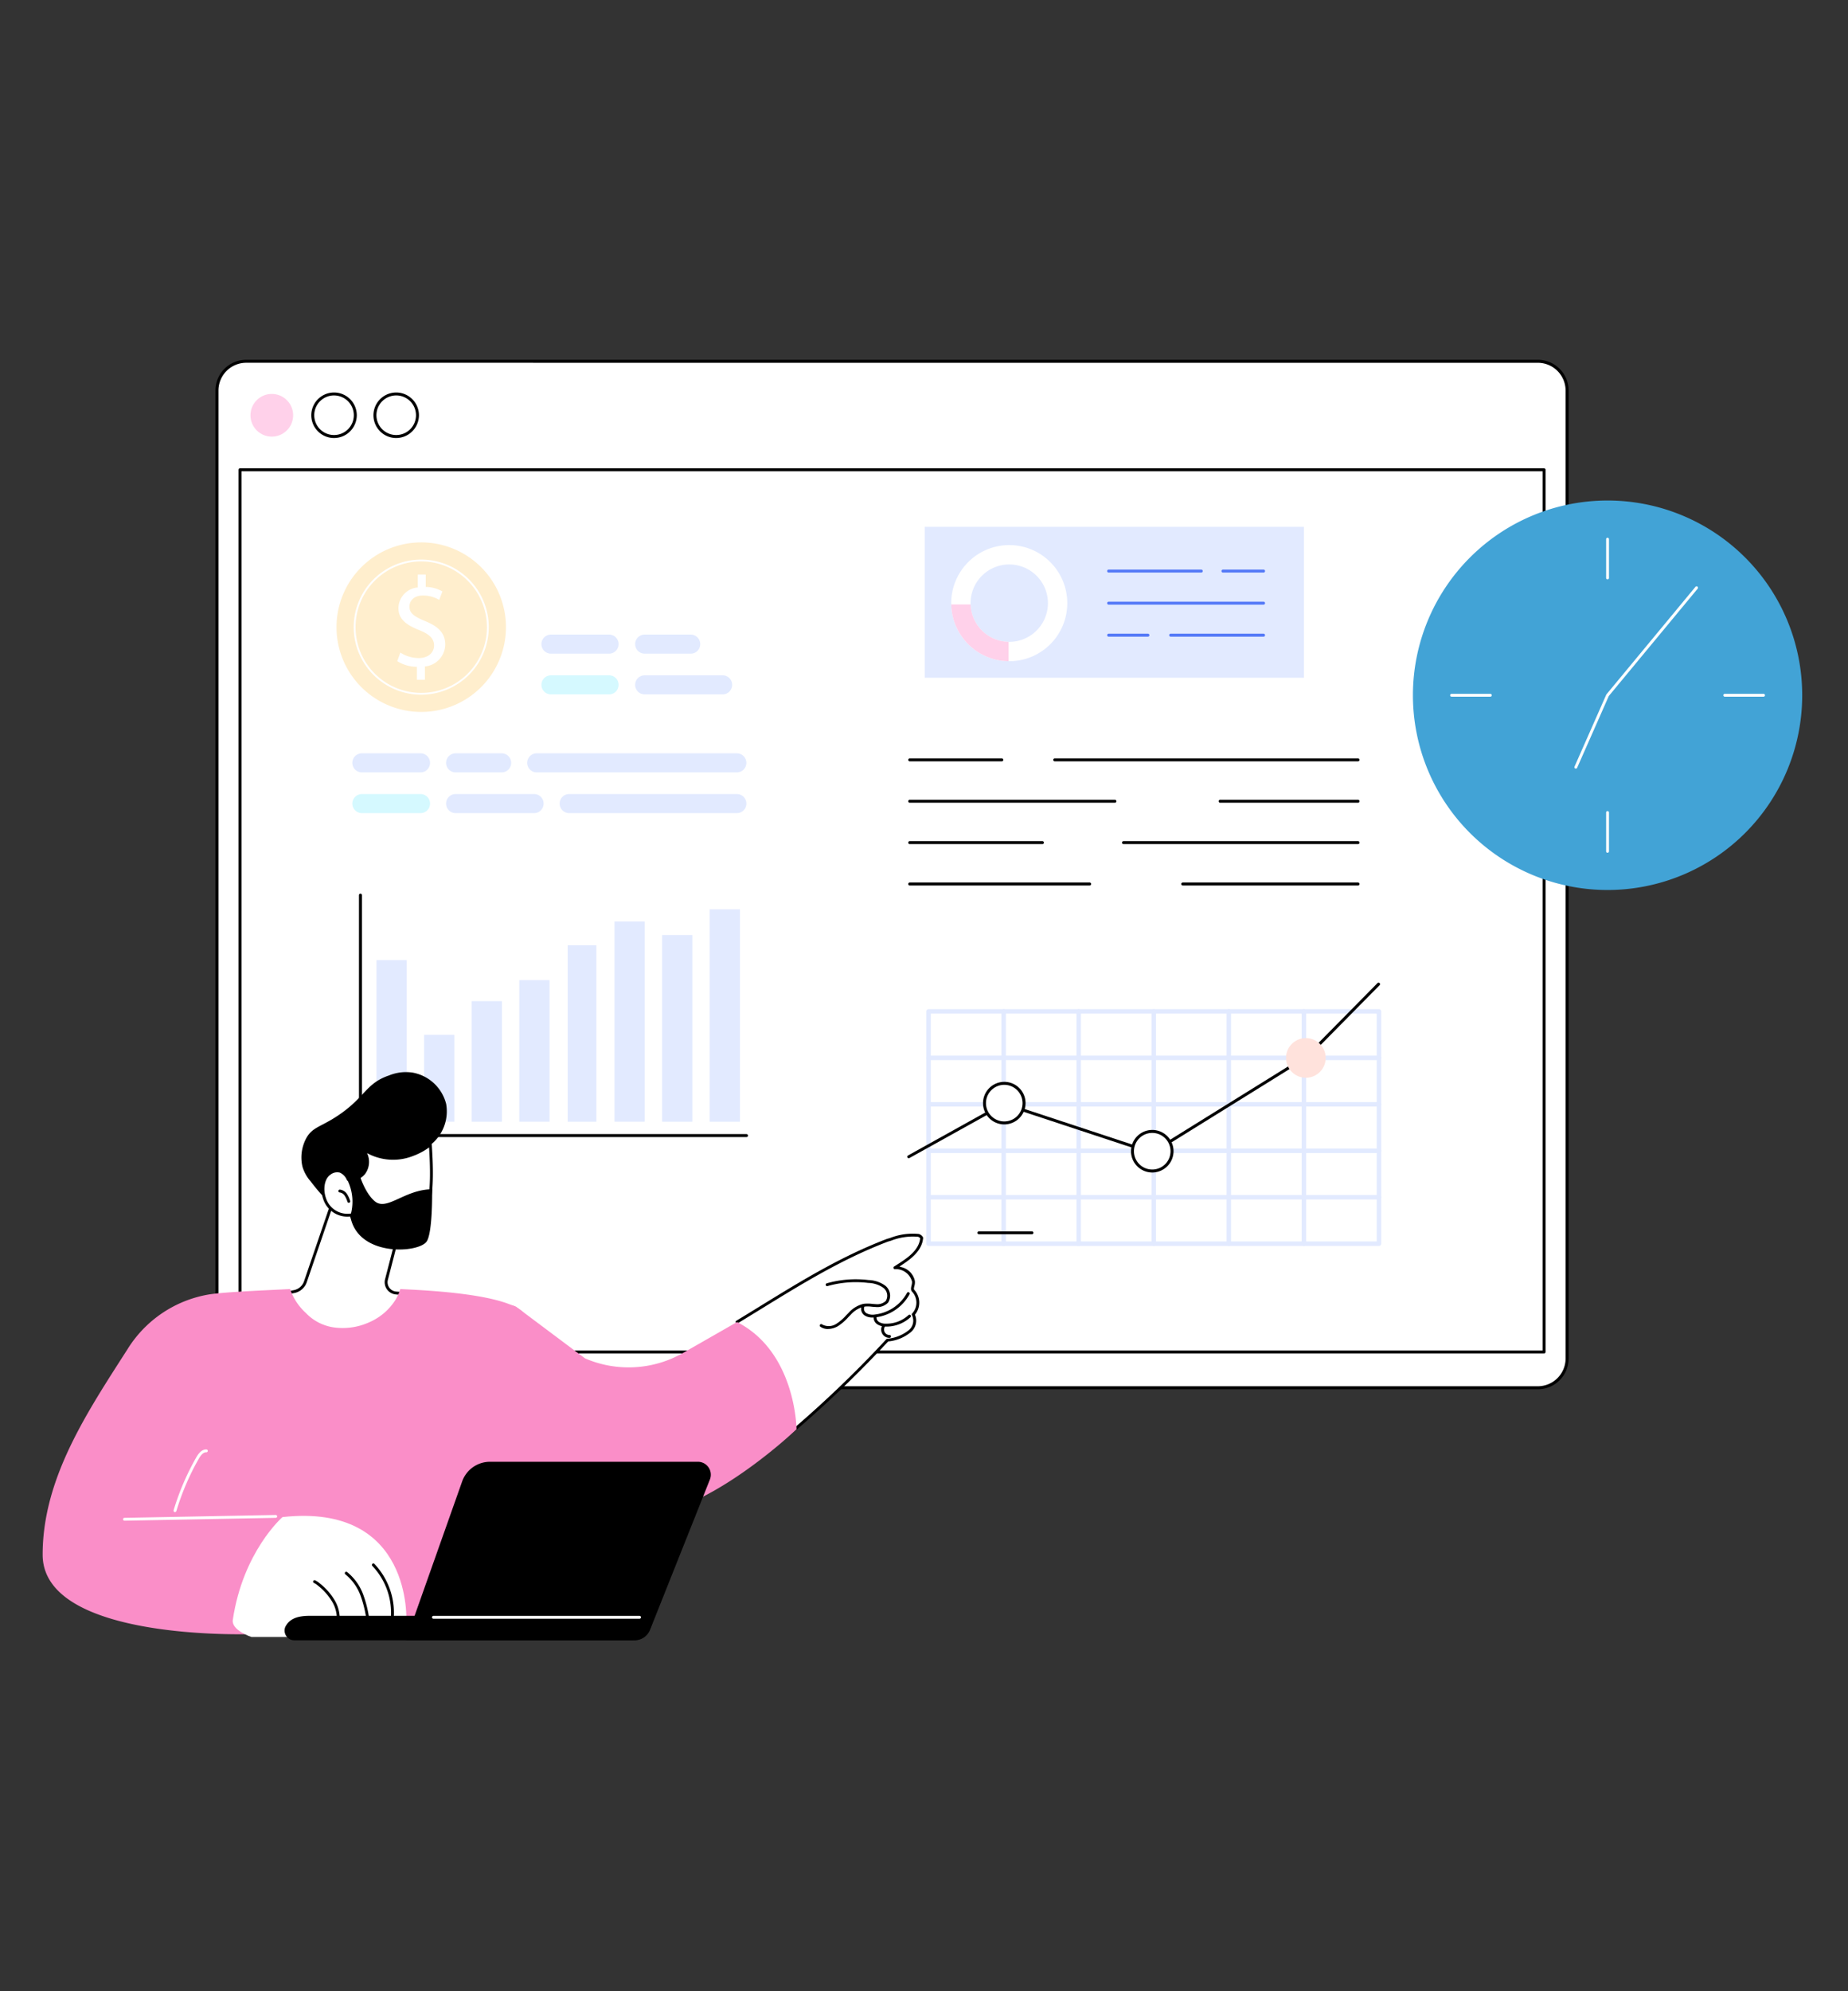 <svg id="Group_56" data-name="Group 56" xmlns="http://www.w3.org/2000/svg" xmlns:xlink="http://www.w3.org/1999/xlink" width="260" height="280" viewBox="0 0 260 280">
  <rect x="0" y="0" width="260" height="280" fill="#333333" stroke="none"/>
  <defs>
    <clipPath id="clip-path">
      <rect id="Rectangle_126" data-name="Rectangle 126" width="247.555" height="180.061" fill="none"/>
    </clipPath>
  </defs>
  <g id="Group_55" data-name="Group 55" transform="translate(6 50.592)">
    <g id="Group_54" data-name="Group 54" clip-path="url(#clip-path)">
      <path id="Path_1265" data-name="Path 1265" d="M209.655,144.55H28.581a4.443,4.443,0,0,1-4.444-4.444V4.65A4.444,4.444,0,0,1,28.581.206H209.655A4.444,4.444,0,0,1,214.1,4.65V140.106a4.443,4.443,0,0,1-4.443,4.444" transform="translate(0.384 0.003)" fill="#fff"/>
      <path id="Path_1266" data-name="Path 1266" d="M209.988,144.762H28.255a4.328,4.328,0,0,1-4.323-4.324V4.323A4.327,4.327,0,0,1,28.255,0H209.988a4.327,4.327,0,0,1,4.324,4.323V140.439a4.328,4.328,0,0,1-4.324,4.324M28.255.419a3.909,3.909,0,0,0-3.9,3.9V140.439a3.909,3.909,0,0,0,3.9,3.9H209.988a3.909,3.909,0,0,0,3.9-3.9V4.323a3.909,3.909,0,0,0-3.9-3.9Z" transform="translate(0.38)"/>
      <path id="Path_1267" data-name="Path 1267" d="M34.784,7.722a3,3,0,1,1-3-2.994,3,3,0,0,1,3,2.994" transform="translate(0.457 0.075)" fill="#ffd1ea"/>
      <path id="Path_1268" data-name="Path 1268" d="M43.393,7.722a3,3,0,1,1-3-2.994,3,3,0,0,1,3,2.994" transform="translate(0.594 0.075)" fill="#fff"/>
      <path id="Path_1269" data-name="Path 1269" d="M40.4,10.929a3.2,3.2,0,1,1,3.206-3.205A3.209,3.209,0,0,1,40.4,10.929m0-5.989a2.784,2.784,0,1,0,2.788,2.784A2.789,2.789,0,0,0,40.4,4.941" transform="translate(0.591 0.072)"/>
      <path id="Path_1270" data-name="Path 1270" d="M52,7.722a3,3,0,1,1-3-2.994,3,3,0,0,1,3,2.994" transform="translate(0.731 0.075)" fill="#fff"/>
      <path id="Path_1271" data-name="Path 1271" d="M49.008,10.929a3.2,3.2,0,1,1,3.206-3.205,3.209,3.209,0,0,1-3.206,3.205m0-5.989A2.784,2.784,0,1,0,51.8,7.724a2.788,2.788,0,0,0-2.788-2.784" transform="translate(0.728 0.072)"/>
      <path id="Path_1272" data-name="Path 1272" d="M210.809,139.486H27.332a.21.21,0,0,1-.21-.209V15.227a.21.21,0,0,1,.21-.209H210.809a.209.209,0,0,1,.209.209V139.277a.209.209,0,0,1-.209.209m-183.268-.419H210.6V15.438H27.542Z" transform="translate(0.431 0.239)"/>
      <path id="Path_1273" data-name="Path 1273" d="M98.323,108.126H44.017a.209.209,0,0,1-.209-.209V74.107a.209.209,0,0,1,.419,0v33.6h54.1a.209.209,0,0,1,0,.419" transform="translate(0.696 1.174)"/>
      <rect id="Rectangle_116" data-name="Rectangle 116" width="4.255" height="22.718" transform="translate(46.971 84.419)" fill="#e2eaff"/>
      <rect id="Rectangle_117" data-name="Rectangle 117" width="4.255" height="12.207" transform="translate(53.668 94.931)" fill="#e2eaff"/>
      <rect id="Rectangle_118" data-name="Rectangle 118" width="4.255" height="16.956" transform="translate(60.365 90.182)" fill="#e2eaff"/>
      <rect id="Rectangle_119" data-name="Rectangle 119" width="4.255" height="19.903" transform="translate(67.062 87.234)" fill="#e2eaff"/>
      <rect id="Rectangle_120" data-name="Rectangle 120" width="4.04" height="24.814" transform="translate(73.866 82.324)" fill="#e2eaff"/>
      <rect id="Rectangle_121" data-name="Rectangle 121" width="4.255" height="28.153" transform="translate(80.456 78.984)" fill="#e2eaff"/>
      <rect id="Rectangle_122" data-name="Rectangle 122" width="4.255" height="26.249" transform="translate(87.153 80.889)" fill="#e2eaff"/>
      <rect id="Rectangle_123" data-name="Rectangle 123" width="4.255" height="29.863" transform="translate(93.85 77.275)" fill="#e2eaff"/>
      <rect id="Rectangle_124" data-name="Rectangle 124" width="63.316" height="32.664" transform="translate(124.634 91.628)" fill="#fff"/>
      <path id="Path_1274" data-name="Path 1274" d="M186.063,123.178H122.7a.313.313,0,0,1-.314-.314V90.2a.313.313,0,0,1,.314-.314h63.365a.314.314,0,0,1,.315.314v32.664a.314.314,0,0,1-.315.314m-63.05-.629H185.75V90.514H123.013Z" transform="translate(1.945 1.428)" fill="#e2eaff"/>
      <path id="Path_1275" data-name="Path 1275" d="M186.063,116.236H122.7a.314.314,0,0,1,0-.629h63.365a.314.314,0,0,1,0,.629" transform="translate(1.945 1.837)" fill="#e2eaff"/>
      <path id="Path_1276" data-name="Path 1276" d="M186.063,109.806H122.7a.314.314,0,0,1,0-.629h63.365a.314.314,0,0,1,0,.629" transform="translate(1.945 1.735)" fill="#e2eaff"/>
      <path id="Path_1277" data-name="Path 1277" d="M186.063,103.375H122.7a.314.314,0,0,1,0-.629h63.365a.314.314,0,0,1,0,.629" transform="translate(1.945 1.633)" fill="#e2eaff"/>
      <path id="Path_1278" data-name="Path 1278" d="M186.063,96.945H122.7a.314.314,0,0,1,0-.629h63.365a.314.314,0,0,1,0,.629" transform="translate(1.945 1.53)" fill="#e2eaff"/>
      <path id="Path_1279" data-name="Path 1279" d="M133.094,123.178a.313.313,0,0,1-.314-.314V90.2a.314.314,0,1,1,.628,0v32.664a.313.313,0,0,1-.314.314" transform="translate(2.11 1.428)" fill="#e2eaff"/>
      <path id="Path_1280" data-name="Path 1280" d="M143.49,123.178a.313.313,0,0,1-.314-.314V90.2a.314.314,0,1,1,.628,0v32.664a.313.313,0,0,1-.314.314" transform="translate(2.275 1.428)" fill="#e2eaff"/>
      <path id="Path_1281" data-name="Path 1281" d="M153.885,123.178a.313.313,0,0,1-.314-.314V90.2a.314.314,0,1,1,.628,0v32.664a.313.313,0,0,1-.314.314" transform="translate(2.44 1.428)" fill="#e2eaff"/>
      <path id="Path_1282" data-name="Path 1282" d="M164.281,123.178a.313.313,0,0,1-.314-.314V90.2a.314.314,0,1,1,.628,0v32.664a.313.313,0,0,1-.314.314" transform="translate(2.605 1.428)" fill="#e2eaff"/>
      <path id="Path_1283" data-name="Path 1283" d="M174.677,123.178a.313.313,0,0,1-.314-.314V90.2a.314.314,0,1,1,.628,0v32.664a.313.313,0,0,1-.314.314" transform="translate(2.771 1.428)" fill="#e2eaff"/>
      <path id="Path_1284" data-name="Path 1284" d="M119.954,110.907a.209.209,0,0,1-.1-.392l13.4-7.45a.211.211,0,0,1,.168-.015l20.742,6.845L175.93,96.379l9.969-10.1a.209.209,0,1,1,.3.295L176.21,96.692a.232.232,0,0,1-.039.03L154.3,110.3a.21.21,0,0,1-.176.02l-20.748-6.847-13.324,7.4a.205.205,0,0,1-.1.026" transform="translate(1.903 1.37)"/>
      <path id="Path_1285" data-name="Path 1285" d="M136,102.935a2.788,2.788,0,1,1-2.788-2.784A2.785,2.785,0,0,1,136,102.935" transform="translate(2.073 1.591)" fill="#fff"/>
      <path id="Path_1286" data-name="Path 1286" d="M133.219,105.931a2.992,2.992,0,1,1,3-2.993,3,3,0,0,1-3,2.993m0-5.566a2.574,2.574,0,1,0,2.578,2.573,2.579,2.579,0,0,0-2.578-2.573" transform="translate(2.069 1.588)"/>
      <path id="Path_1287" data-name="Path 1287" d="M156.5,109.591a2.788,2.788,0,1,1-2.788-2.784,2.786,2.786,0,0,1,2.788,2.784" transform="translate(2.398 1.697)" fill="#fff"/>
      <path id="Path_1288" data-name="Path 1288" d="M153.713,112.587a2.992,2.992,0,1,1,3-2.993,3,3,0,0,1-3,2.993m0-5.566a2.574,2.574,0,1,0,2.578,2.573,2.579,2.579,0,0,0-2.578-2.573" transform="translate(2.395 1.694)"/>
      <path id="Path_1289" data-name="Path 1289" d="M177.778,96.674a2.788,2.788,0,1,1-2.788-2.784,2.785,2.785,0,0,1,2.788,2.784" transform="translate(2.736 1.492)" fill="#ffe2dc"/>
      <rect id="Rectangle_125" data-name="Rectangle 125" width="53.346" height="21.224" transform="translate(124.107 23.489)" fill="#e2eaff"/>
      <path id="Path_1290" data-name="Path 1290" d="M133.994,25.649a8.165,8.165,0,1,0,8.166,8.165,8.164,8.164,0,0,0-8.166-8.165m0,13.607a5.442,5.442,0,1,1,5.442-5.442,5.442,5.442,0,0,1-5.442,5.442" transform="translate(1.999 0.408)" fill="#fff"/>
      <path id="Path_1291" data-name="Path 1291" d="M128.557,33.865h-2.724a8.164,8.164,0,0,0,8.07,7.982V39.123a5.44,5.44,0,0,1-5.347-5.258" transform="translate(2 0.538)" fill="#ffd1ea"/>
      <path id="Path_1292" data-name="Path 1292" d="M153.16,38.334h-5.523a.209.209,0,1,1,0-.419h5.523a.209.209,0,0,1,0,.419" transform="translate(2.343 0.602)" fill="#5479f7"/>
      <path id="Path_1293" data-name="Path 1293" d="M169.292,38.334H156.229a.209.209,0,0,1,0-.419h13.062a.209.209,0,1,1,0,.419" transform="translate(2.479 0.602)" fill="#5479f7"/>
      <path id="Path_1294" data-name="Path 1294" d="M169.428,33.9H147.635a.209.209,0,1,1,0-.419h21.793a.209.209,0,0,1,0,.419" transform="translate(2.343 0.532)" fill="#5479f7"/>
      <path id="Path_1295" data-name="Path 1295" d="M160.668,29.459H147.635a.209.209,0,1,1,0-.419h13.033a.209.209,0,1,1,0,.419" transform="translate(2.343 0.461)" fill="#5479f7"/>
      <path id="Path_1296" data-name="Path 1296" d="M169.177,29.459h-5.709a.209.209,0,1,1,0-.419h5.709a.209.209,0,1,1,0,.419" transform="translate(2.594 0.461)" fill="#5479f7"/>
      <path id="Path_1297" data-name="Path 1297" d="M182.842,55.588H140.173a.209.209,0,1,1,0-.419h42.668a.209.209,0,0,1,0,.419" transform="translate(2.224 0.877)"/>
      <path id="Path_1298" data-name="Path 1298" d="M133.039,55.588h-12.95a.209.209,0,1,1,0-.419h12.95a.209.209,0,1,1,0,.419" transform="translate(1.905 0.877)"/>
      <path id="Path_1299" data-name="Path 1299" d="M182.478,61.316h-19.4a.209.209,0,1,1,0-.419h19.4a.209.209,0,0,1,0,.419" transform="translate(2.588 0.968)"/>
      <path id="Path_1300" data-name="Path 1300" d="M148.949,61.316h-28.86a.209.209,0,0,1,0-.419h28.86a.209.209,0,0,1,0,.419" transform="translate(1.905 0.968)"/>
      <path id="Path_1301" data-name="Path 1301" d="M182.69,67.044H149.7a.209.209,0,1,1,0-.419H182.69a.209.209,0,0,1,0,.419" transform="translate(2.375 1.059)"/>
      <path id="Path_1302" data-name="Path 1302" d="M138.747,67.044H120.088a.209.209,0,0,1,0-.419h18.659a.209.209,0,0,1,0,.419" transform="translate(1.905 1.059)"/>
      <path id="Path_1303" data-name="Path 1303" d="M182.56,72.772H157.9a.209.209,0,1,1,0-.419H182.56a.209.209,0,0,1,0,.419" transform="translate(2.506 1.15)"/>
      <path id="Path_1304" data-name="Path 1304" d="M145.4,72.772H120.088a.209.209,0,0,1,0-.419H145.4a.209.209,0,0,1,0,.419" transform="translate(1.905 1.15)"/>
      <path id="Path_1305" data-name="Path 1305" d="M44.234,57.155H52.48a1.342,1.342,0,0,0,0-2.685H44.234a1.342,1.342,0,0,0,0,2.685" transform="translate(0.682 0.866)" fill="#e2eaff"/>
      <path id="Path_1306" data-name="Path 1306" d="M44.234,62.793H52.48a1.342,1.342,0,0,0,0-2.685H44.234a1.342,1.342,0,0,0,0,2.685" transform="translate(0.682 0.955)" fill="#d5f9ff"/>
      <path id="Path_1307" data-name="Path 1307" d="M57.216,57.155h6.469a1.342,1.342,0,1,0,0-2.685H57.216a1.342,1.342,0,0,0,0,2.685" transform="translate(0.888 0.866)" fill="#e2eaff"/>
      <path id="Path_1308" data-name="Path 1308" d="M57.216,62.793H68.251a1.342,1.342,0,0,0,0-2.685H57.216a1.342,1.342,0,0,0,0,2.685" transform="translate(0.888 0.955)" fill="#e2eaff"/>
      <path id="Path_1309" data-name="Path 1309" d="M68.449,57.155H96.6a1.342,1.342,0,0,0,0-2.685H68.449a1.342,1.342,0,0,0,0,2.685" transform="translate(1.066 0.866)" fill="#e2eaff"/>
      <path id="Path_1310" data-name="Path 1310" d="M72.943,62.793H96.53a1.342,1.342,0,1,0,0-2.685H72.943a1.342,1.342,0,0,0,0,2.685" transform="translate(1.138 0.955)" fill="#e2eaff"/>
      <path id="Path_1311" data-name="Path 1311" d="M70.383,40.721h8.246a1.343,1.343,0,0,0,0-2.685H70.383a1.343,1.343,0,0,0,0,2.685" transform="translate(1.097 0.604)" fill="#e2eaff"/>
      <path id="Path_1312" data-name="Path 1312" d="M70.383,46.358h8.246a1.343,1.343,0,0,0,0-2.685H70.383a1.343,1.343,0,0,0,0,2.685" transform="translate(1.097 0.694)" fill="#d5f9ff"/>
      <path id="Path_1313" data-name="Path 1313" d="M83.365,40.721h6.469a1.343,1.343,0,1,0,0-2.685H83.365a1.343,1.343,0,0,0,0,2.685" transform="translate(1.303 0.604)" fill="#e2eaff"/>
      <path id="Path_1314" data-name="Path 1314" d="M83.365,46.358H94.4a1.343,1.343,0,0,0,0-2.685H83.365a1.343,1.343,0,0,0,0,2.685" transform="translate(1.303 0.694)" fill="#e2eaff"/>
      <path id="Path_1315" data-name="Path 1315" d="M64.537,37.194a11.92,11.92,0,1,1-11.92-11.918,11.919,11.919,0,0,1,11.92,11.918" transform="translate(0.647 0.402)" fill="#ffeecd"/>
      <path id="Path_1316" data-name="Path 1316" d="M52.579,46.654a9.5,9.5,0,1,1,9.5-9.5,9.509,9.509,0,0,1-9.5,9.5m0-18.74a9.243,9.243,0,1,0,9.245,9.243,9.254,9.254,0,0,0-9.245-9.243" transform="translate(0.685 0.44)" fill="#fff"/>
      <path id="Path_1317" data-name="Path 1317" d="M51.869,44.526V42.7a5.239,5.239,0,0,1-2.758-.793l.432-1.208a4.807,4.807,0,0,0,2.6.775c1.282,0,2.148-.739,2.148-1.767,0-.992-.7-1.605-2.038-2.146-1.84-.721-2.976-1.551-2.976-3.12A2.957,2.957,0,0,1,52,31.543V29.722h1.117v1.749a4.806,4.806,0,0,1,2.346.631l-.451,1.19a4.369,4.369,0,0,0-2.273-.613c-1.389,0-1.911.829-1.911,1.55,0,.938.665,1.407,2.236,2.056,1.856.757,2.795,1.695,2.795,3.3A3.137,3.137,0,0,1,53,42.65v1.875Z" transform="translate(0.78 0.472)" fill="#fff"/>
      <path id="Path_1318" data-name="Path 1318" d="M40.243,116.684l-3.8,11.112a2.1,2.1,0,0,1-1.584,1.38l-1.692.329s4.4,9.55,11.815,7.95,5.784-7.95,5.784-7.95l-1.569-.127a1.519,1.519,0,0,1-1.348-1.893l1.764-6.829s-7.185-5.791-9.37-3.972" transform="translate(0.527 1.849)" fill="#fff"/>
      <path id="Path_1319" data-name="Path 1319" d="M43.336,137.839c-6.47,0-10.309-8.158-10.351-8.247a.2.2,0,0,1,.145-.283l1.692-.329a1.9,1.9,0,0,0,1.43-1.246l3.8-11.112a.2.2,0,0,1,.062-.089c2.286-1.9,9.327,3.729,9.626,3.97a.2.2,0,0,1,.069.208l-1.764,6.829a1.315,1.315,0,0,0,1.168,1.64l1.569.127a.2.2,0,0,1,.179.151,6.938,6.938,0,0,1-.775,4.981,7.61,7.61,0,0,1-5.162,3.218,8.038,8.038,0,0,1-1.69.183m-9.868-8.184c.734,1.439,4.946,9.014,11.473,7.606a7.228,7.228,0,0,0,4.9-3.031,6.621,6.621,0,0,0,.76-4.533l-1.418-.115a1.72,1.72,0,0,1-1.527-2.145l1.73-6.7c-2.026-1.612-7.264-5.213-8.969-3.927l-3.781,11.056a2.305,2.305,0,0,1-1.736,1.513Z" transform="translate(0.524 1.845)"/>
      <path id="Path_1320" data-name="Path 1320" d="M56.214,103.15a5.99,5.99,0,0,1-4,6.648c-.077.019-.153.036-.229.052a3.3,3.3,0,0,1-.175.474c-.849,1.858-3.279,2.762-5.32,2.577a28.7,28.7,0,0,0-2.179,2.628c-2.61,3.559-4.463,1.959-7.173-1.564a5.517,5.517,0,0,1-1.152-2.061,5.717,5.717,0,0,1,.51-3.967c.885-1.637,2.023-1.576,4.526-3.257,3.806-2.556,3.872-4.51,7.143-5.613a6.29,6.29,0,0,1,3.316-.4,5.959,5.959,0,0,1,4.738,4.479" transform="translate(0.569 1.567)"/>
      <path id="Path_1321" data-name="Path 1321" d="M42.742,118.535A6.178,6.178,0,0,0,49.407,122c4.823-.785,4.945-6.92,4.515-13.438a6.554,6.554,0,0,1-2.414,1.453,8.01,8.01,0,0,1-7.047-.707,2.72,2.72,0,0,1,.132,3.328,2.468,2.468,0,0,1-2.219.908,1.668,1.668,0,0,0-2.6-.856c-1.819,1.186-1.143,6.186,2.969,5.846" transform="translate(0.617 1.725)" fill="#fff"/>
      <path id="Path_1322" data-name="Path 1322" d="M48.259,122.3a6.44,6.44,0,0,1-5.635-3.553,3.568,3.568,0,0,1-3.772-2.476c-.514-1.5-.164-3.115.814-3.752a1.9,1.9,0,0,1,1.651-.329,2.2,2.2,0,0,1,1.191,1.15,2.184,2.184,0,0,0,1.926-.824,2.506,2.506,0,0,0-.126-3.079.2.2,0,0,1,.252-.306l.094.053a7.436,7.436,0,0,0,6.778.645,6.458,6.458,0,0,0,2.334-1.391.2.2,0,0,1,.362.112c.407,6.169.414,12.821-4.684,13.651a7.308,7.308,0,0,1-1.184.1m-5.513-3.966a.2.2,0,0,1,.186.122,5.918,5.918,0,0,0,6.446,3.347c4.645-.757,4.739-6.914,4.374-12.775A8.755,8.755,0,0,1,51.59,110.2a7.658,7.658,0,0,1-6.56-.365,2.862,2.862,0,0,1-.273,2.92,2.711,2.711,0,0,1-2.376.99.208.208,0,0,1-.192-.129,1.918,1.918,0,0,0-1-1.044,1.521,1.521,0,0,0-1.3.284c-.814.529-1.1,1.971-.651,3.281a3.169,3.169,0,0,0,3.495,2.194h.016" transform="translate(0.614 1.722)"/>
      <path id="Path_1323" data-name="Path 1323" d="M42.425,116.716a.2.2,0,0,1-.191-.137,3.363,3.363,0,0,0-.4-.875.986.986,0,0,0-.69-.441.2.2,0,0,1,.027-.4,1.373,1.373,0,0,1,.99.609,3.668,3.668,0,0,1,.449.98.2.2,0,0,1-.126.256.183.183,0,0,1-.065.011" transform="translate(0.651 1.825)"/>
      <path id="Path_1324" data-name="Path 1324" d="M43.571,111.709s.785,3.411,2.487,4.841,4.19-1.664,8.066-1.688c0,0,.107,6.01-.758,7.333-1.09,1.669-9.743,2.24-10.757-3.563a6.819,6.819,0,0,0-.369-4.99Z" transform="translate(0.671 1.775)"/>
      <path id="Path_1325" data-name="Path 1325" d="M67.875,132.184c-2.193-2.962-14.632-3.405-17.556-3.555a6.715,6.715,0,0,1-.678,1.516,8.2,8.2,0,0,1-3.654,3.135,9.026,9.026,0,0,1-4.753.773,6.766,6.766,0,0,1-4.184-2.044,8.2,8.2,0,0,1-2.237-3.383c-2.652.15-8.927.37-11.417.76a16.759,16.759,0,0,0-11.438,7.671C6.3,145.891,0,155.218,0,165.976c0,12.231,29.364,11.17,29.364,11.17h28.63l3.779-9.728s13.717-24.949,6.1-35.234" transform="translate(0 2.044)" fill="#fa8ec8"/>
      <path id="Path_1326" data-name="Path 1326" d="M95.379,136.262a34.076,34.076,0,0,0,1.383,7.261,24.934,24.934,0,0,0,1.421,3.629,27.025,27.025,0,0,0,1.954,3.29q.3.43.6.851a129.749,129.749,0,0,0,16.546-15.329c5.307-1.037,3.7-3.605,3.7-3.605,1.77-2.2-.143-3.347-.143-3.347a2.428,2.428,0,0,0-2.446-3.262c3.657-2.2,7.142-6.939-2.218-3.314-5.532,2.143-13.654,7.108-20.931,11.519.028.77.071,1.539.137,2.307" transform="translate(1.513 1.925)" fill="#fff"/>
      <path id="Path_1327" data-name="Path 1327" d="M101.471,150.923a.2.2,0,0,1-.127-.045.2.2,0,0,1-.03-.284,2.608,2.608,0,0,1,.844-.645c.092-.051.187-.1.284-.164A158.987,158.987,0,0,0,117.179,135.8a.2.2,0,0,1,.112-.062,5.571,5.571,0,0,0,3.044-1.209,1.734,1.734,0,0,0,.449-2.1.2.2,0,0,1,.029-.25,2.244,2.244,0,0,0,.009-3.034c-.257-.24-.171-.594-.1-.908a1.486,1.486,0,0,0,.067-.544,2.361,2.361,0,0,0-2.423-1.743.164.164,0,0,1-.05-.008h0a.2.2,0,0,1-.061-.033.212.212,0,0,1-.048-.052.2.2,0,0,1-.024-.058h0a.2.2,0,0,1-.006-.05h0a.208.208,0,0,1,.01-.062h0a.2.2,0,0,1,.042-.07.183.183,0,0,1,.041-.034l.325-.209c1.48-.947,3.156-2.019,3.346-3.775a.836.836,0,0,0-.294-.2,8.406,8.406,0,0,0-3.788.542l-.488.146c-6.407,2.448-11.912,5.833-17.741,9.417-1.1.675-2.23,1.371-3.355,2.052a.2.2,0,1,1-.209-.345c1.125-.681,2.257-1.378,3.352-2.051,5.845-3.594,11.366-6.989,17.824-9.456.176-.052.337-.1.5-.15a8.666,8.666,0,0,1,4-.55.225.225,0,0,1,.051.015.99.99,0,0,1,.546.468.212.212,0,0,1,.012.087c-.165,1.834-1.762,2.99-3.183,3.909a.606.606,0,0,1-.152.136,2.524,2.524,0,0,1,2.174,2,1.819,1.819,0,0,1-.071.712c-.066.272-.1.444-.007.532a2.674,2.674,0,0,1,.091,3.49,2.114,2.114,0,0,1-.58,2.452,5.827,5.827,0,0,1-3.192,1.312,159.539,159.539,0,0,1-14.74,13.983.222.222,0,0,1-.025.017c-.108.066-.211.124-.311.181a2.261,2.261,0,0,0-.727.546.2.2,0,0,1-.157.075" transform="translate(1.525 1.922)"/>
      <path id="Path_1328" data-name="Path 1328" d="M108.786,134.268a1.843,1.843,0,0,1-1.077-.324.2.2,0,1,1,.232-.331,1.938,1.938,0,0,0,2.015-.077,6.7,6.7,0,0,0,1.38-1.191q.166-.172.333-.34a4.106,4.106,0,0,1,2.084-1.273,4.71,4.71,0,0,1,1.225,0c.176.016.357.033.532.039a1.744,1.744,0,0,0,1.409-.46,1.4,1.4,0,0,0-.348-1.837,3.865,3.865,0,0,0-2.127-.69,14.532,14.532,0,0,0-5.724.445.2.2,0,1,1-.119-.386,14.933,14.933,0,0,1,5.883-.461,4.212,4.212,0,0,1,2.346.782,1.8,1.8,0,0,1,.4,2.4,2.119,2.119,0,0,1-1.735.607c-.187-.007-.374-.023-.555-.041a4.353,4.353,0,0,0-1.12-.006,3.747,3.747,0,0,0-1.867,1.16c-.11.111-.218.222-.328.335a6.94,6.94,0,0,1-1.468,1.26,2.836,2.836,0,0,1-1.371.383" transform="translate(1.71 2.023)"/>
      <path id="Path_1329" data-name="Path 1329" d="M114.932,132.621a1.924,1.924,0,0,1-1.013-.249,1.122,1.122,0,0,1-.469-1.442.2.2,0,0,1,.351.2.732.732,0,0,0,.328.9,1.849,1.849,0,0,0,1.2.165,5.92,5.92,0,0,0,4.478-3.031.2.2,0,0,1,.357.192,6.335,6.335,0,0,1-4.789,3.242,4.056,4.056,0,0,1-.442.027" transform="translate(1.801 2.051)"/>
      <path id="Path_1330" data-name="Path 1330" d="M116.907,133.843l-.132,0a2.1,2.1,0,0,1-1.161-.309,1.119,1.119,0,0,1-.506-1.163.2.2,0,0,1,.391.1.728.728,0,0,0,.34.727,1.741,1.741,0,0,0,.947.241,4.572,4.572,0,0,0,3.208-1.209.2.2,0,1,1,.274.3,4.98,4.98,0,0,1-3.362,1.318" transform="translate(1.829 2.1)"/>
      <path id="Path_1331" data-name="Path 1331" d="M117.3,135.415a1.168,1.168,0,0,1-.951-1.85.2.2,0,0,1,.328.235.779.779,0,0,0-.057.8.767.767,0,0,0,.685.412h0a.2.2,0,0,1,0,.4H117.3" transform="translate(1.845 2.121)"/>
      <path id="Path_1332" data-name="Path 1332" d="M96.854,133.23l-7.589,4.339a15.449,15.449,0,0,1-13.8.768l-9.693-7.259c-2.2-1.272-10.658,2.327-11.088,4.062a54.66,54.66,0,0,0-1.228,6.608,35.472,35.472,0,0,0-.3,6.1c.06,1.179.189,2.35.362,3.514,2.674,1.585,20.019,11.456,32.749,8.619,8.763-1.954,18.954-11.667,18.954-11.667s-.065-10.856-8.367-15.081" transform="translate(0.844 2.079)" fill="#fa8ec8"/>
      <path id="Path_1333" data-name="Path 1333" d="M26.335,174.658c-.216,1.46,2.611,2.392,2.611,2.392h8.759L50.75,174.97s1.018-16.807-17.425-14.777c0,0-5.565,4.842-6.99,14.465" transform="translate(0.418 2.543)" fill="#fff"/>
      <path id="Path_1334" data-name="Path 1334" d="M40.966,175.1l-.029,0a.2.2,0,0,1-.171-.23,4.633,4.633,0,0,0-.612-2.893,8.214,8.214,0,0,0-2.018-2.289,2.519,2.519,0,0,0-.559-.373.2.2,0,0,1,.163-.371,2.853,2.853,0,0,1,.652.432,8.58,8.58,0,0,1,2.114,2.4,5.042,5.042,0,0,1,.659,3.15.2.2,0,0,1-.2.173" transform="translate(0.595 2.684)"/>
      <path id="Path_1335" data-name="Path 1335" d="M45.112,174.872a.2.2,0,0,1-.2-.174,15.784,15.784,0,0,0-.869-3.626,6.906,6.906,0,0,0-2.117-2.953.2.2,0,1,1,.246-.32,7.306,7.306,0,0,1,2.247,3.123,16.184,16.184,0,0,1,.893,3.719.2.2,0,0,1-.172.229l-.028,0" transform="translate(0.665 2.666)"/>
      <path id="Path_1336" data-name="Path 1336" d="M48.43,174.89h-.024a.2.2,0,0,1-.177-.226,9.564,9.564,0,0,0-2.561-7.7.2.2,0,0,1,.275-.3,10,10,0,0,1,2.687,8.047.2.2,0,0,1-.2.178" transform="translate(0.725 2.648)"/>
      <path id="Path_1337" data-name="Path 1337" d="M82.491,177.3H34.91a1.4,1.4,0,0,1-.8-.232,1.376,1.376,0,0,1-.517-1.619c.561-1.176,1.72-1.591,3.435-1.591H85.613l-.63,1.714a2.661,2.661,0,0,1-2.492,1.728" transform="translate(0.532 2.763)"/>
      <path id="Path_1338" data-name="Path 1338" d="M82.493,177.638a2.323,2.323,0,0,0,2.159-1.464l8.424-21.14a1.82,1.82,0,0,0-1.691-2.5H62.141a4.16,4.16,0,0,0-3.921,2.771l-7.907,22.327Z" transform="translate(0.799 2.424)"/>
      <path id="Path_1339" data-name="Path 1339" d="M83.12,174.266H54.126a.2.2,0,0,1,0-.4H83.12a.2.2,0,1,1,0,.4" transform="translate(0.857 2.763)" fill="#fff"/>
      <path id="Path_1340" data-name="Path 1340" d="M11.338,160.7a.2.2,0,0,1,0-.4l21.275-.4a.2.2,0,1,1,.007.4l-21.274.4h0" transform="translate(0.177 2.541)" fill="#fff"/>
      <path id="Path_1341" data-name="Path 1341" d="M18.332,159.639a.227.227,0,0,1-.058-.008.2.2,0,0,1-.136-.252,35.886,35.886,0,0,1,3.181-7.425c.281-.494.739-1.148,1.431-1.126a.2.2,0,0,1-.013.4c-.365-.012-.7.281-1.067.921a35.475,35.475,0,0,0-3.145,7.341.2.2,0,0,1-.193.144" transform="translate(0.288 2.397)" fill="#fff"/>
      <path id="Path_1342" data-name="Path 1342" d="M244.54,46.862a27.384,27.384,0,1,1-27.384-27.384A27.385,27.385,0,0,1,244.54,46.862" transform="translate(3.016 0.31)" fill="#42a3d6"/>
      <path id="Path_1343" data-name="Path 1343" d="M216.73,30.493a.2.2,0,0,1-.2-.2V24.834a.2.2,0,1,1,.4,0v5.456a.2.2,0,0,1-.2.2" transform="translate(3.441 0.391)" fill="#fff"/>
      <path id="Path_1344" data-name="Path 1344" d="M216.73,68.328a.2.2,0,0,1-.2-.2V62.669a.2.2,0,1,1,.4,0v5.456a.2.2,0,0,1-.2.2" transform="translate(3.441 0.993)" fill="#fff"/>
      <path id="Path_1345" data-name="Path 1345" d="M200.583,46.639h-5.456a.2.2,0,0,1,0-.4h5.456a.2.2,0,1,1,0,.4" transform="translate(3.097 0.735)" fill="#fff"/>
      <path id="Path_1346" data-name="Path 1346" d="M238.419,46.639h-5.456a.2.2,0,1,1,0-.4h5.456a.2.2,0,1,1,0,.4" transform="translate(3.699 0.735)" fill="#fff"/>
      <path id="Path_1347" data-name="Path 1347" d="M212.334,56.991a.192.192,0,0,1-.081-.017.2.2,0,0,1-.1-.266l4.466-10.116a.279.279,0,0,1,.029-.047L229.165,31.43a.2.2,0,1,1,.311.258l-12.5,15.092-4.455,10.09a.2.2,0,0,1-.185.121" transform="translate(3.371 0.498)" fill="#fff"/>
      <path id="Path_1348" data-name="Path 1348" d="M137.134,121.045h-7.472a.2.2,0,1,1,0-.4h7.472a.2.2,0,0,1,0,.4" transform="translate(2.057 1.917)"/>
    </g>
  </g>
  <rect id="Rectangle_127" data-name="Rectangle 127" width="260" height="280" fill="none"/>
</svg>
